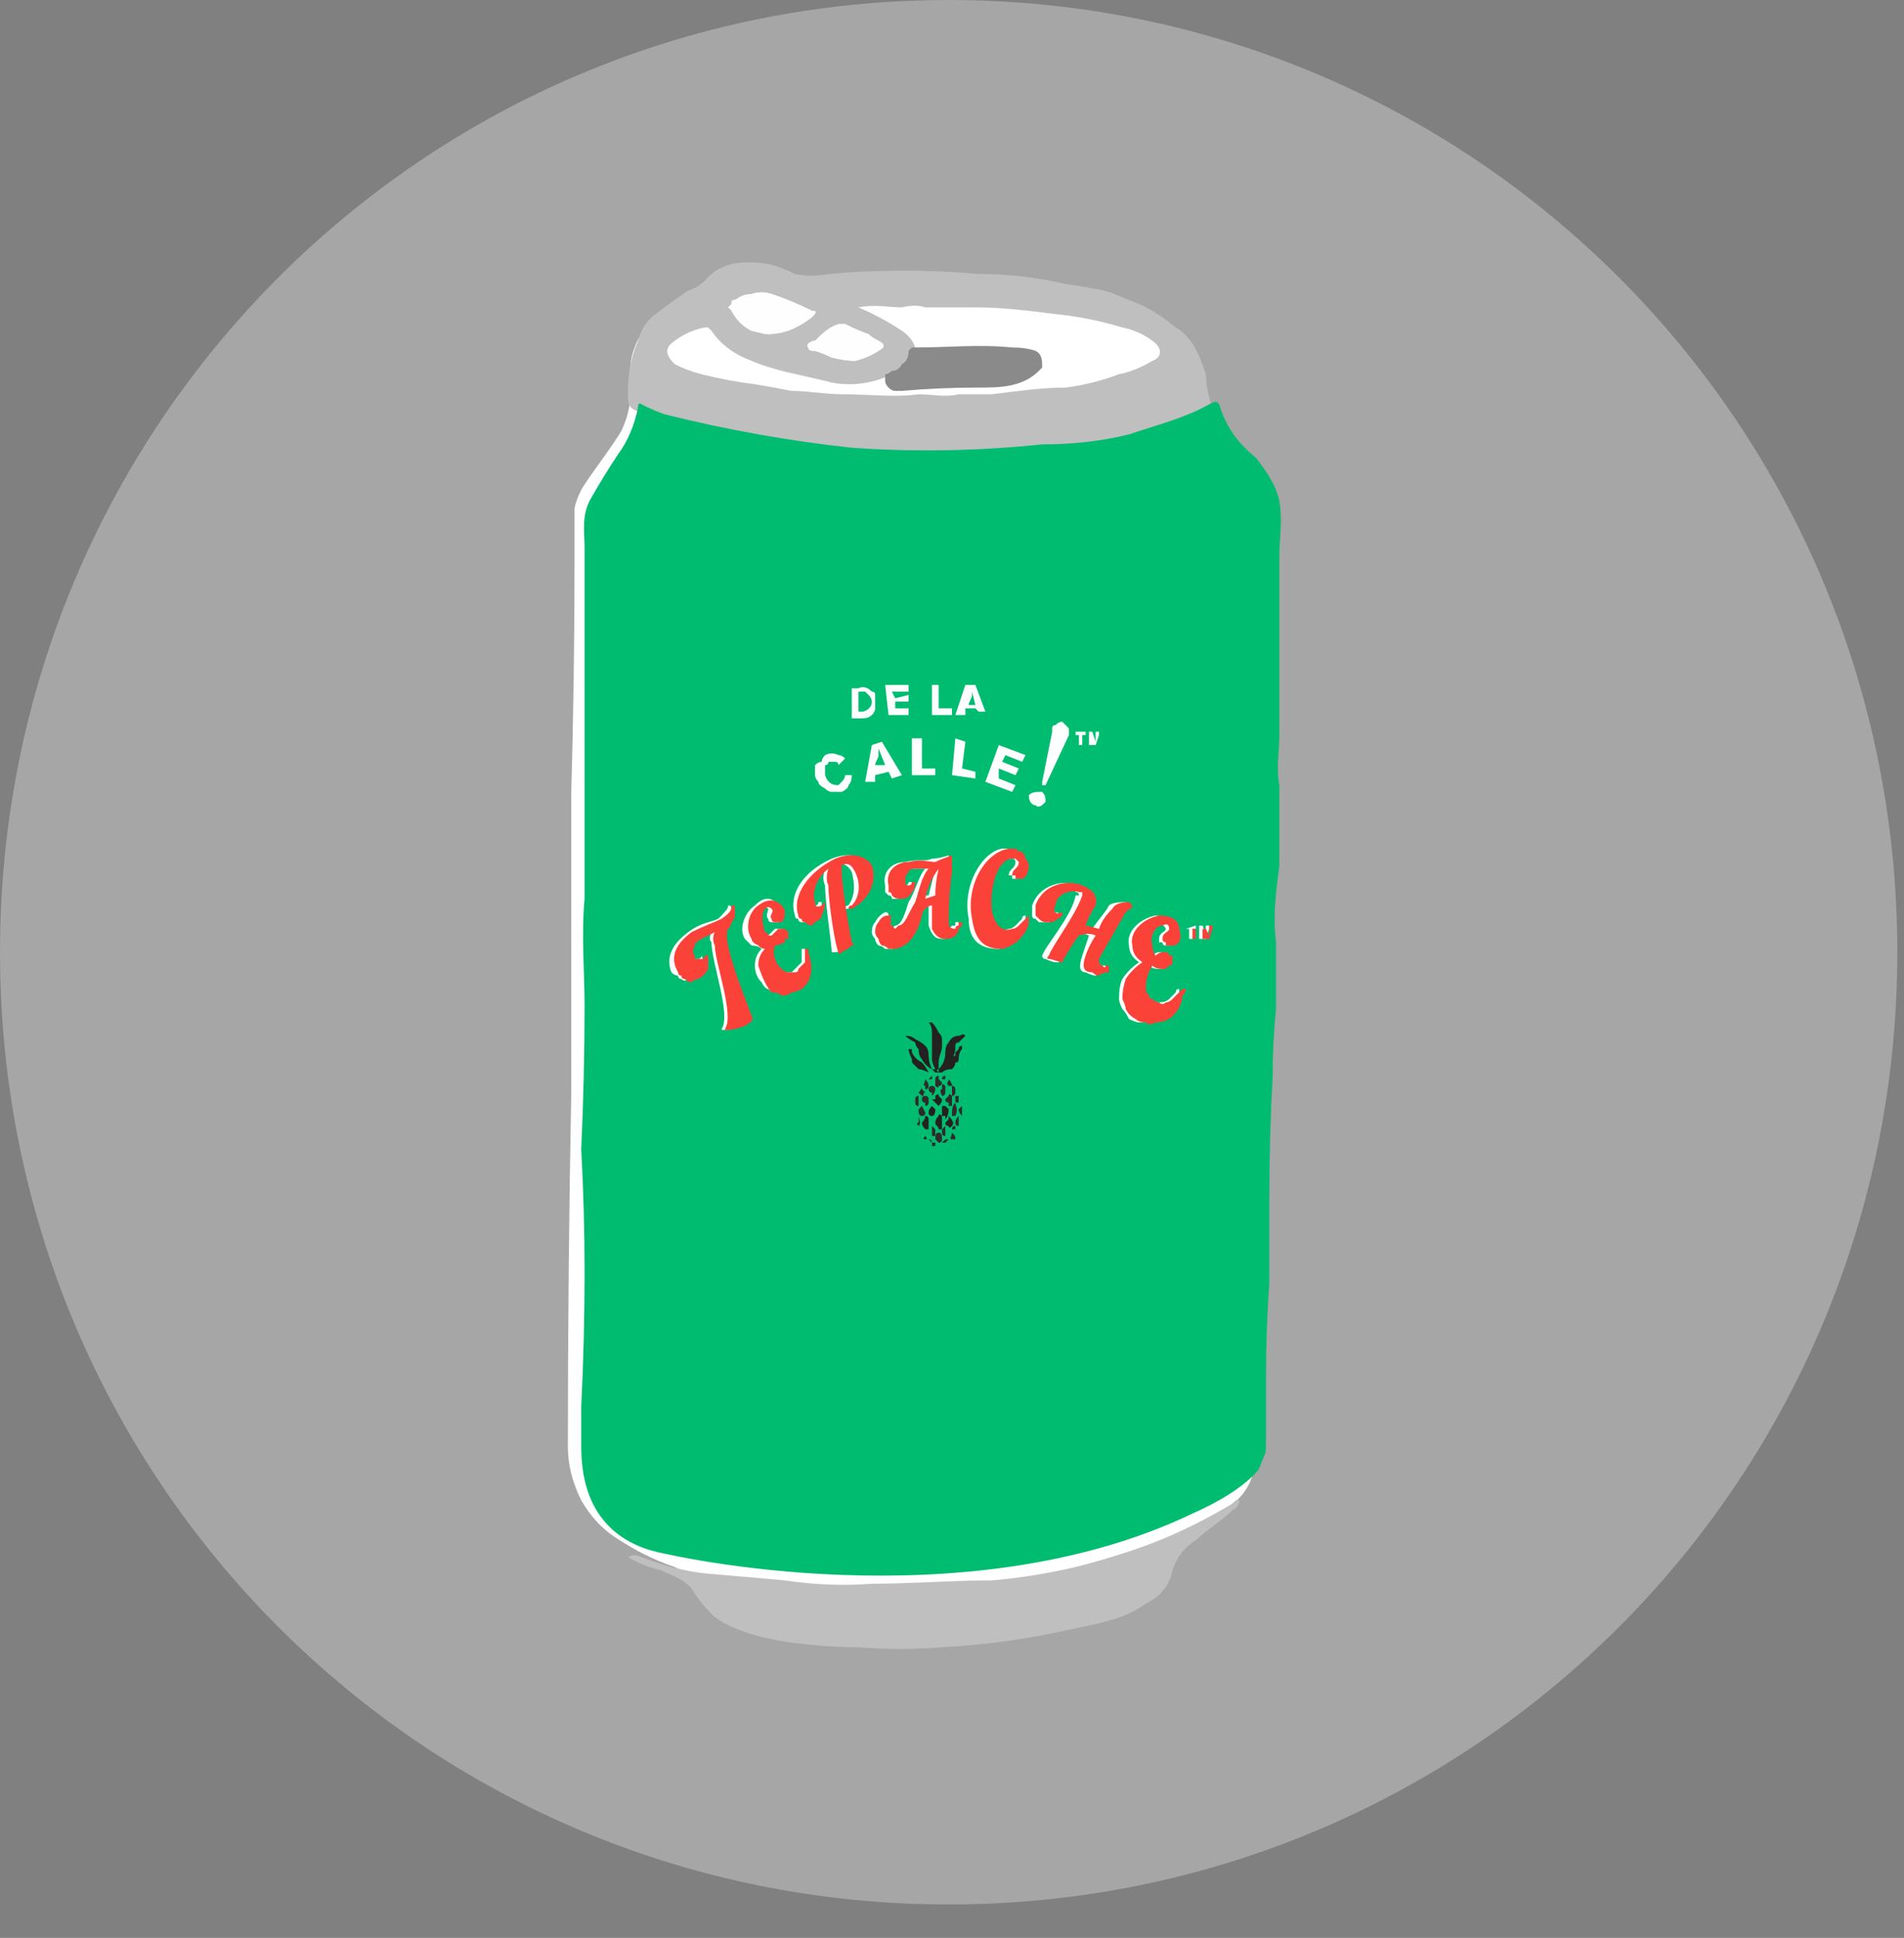 <svg version="1.2" xmlns="http://www.w3.org/2000/svg" viewBox="0 0 57 58" width="57" height="58">
	<rect x="0" y="0" width="57" height="58" fill="#808080" stroke="none"/>
	<title>Ellipse 11-svg</title>
	<defs>
		<clipPath clipPathUnits="userSpaceOnUse" id="cp1">
			<path d="m21.58 4l27.78 11.32l-15.58 38.23l-27.78-11.32z" />
		</clipPath>
	</defs>
	<style>
		.s0 { opacity: .3;fill: #ffffff } 
		.s1 { fill: #ffffff } 
		.s2 { mix-blend-mode: multiply;fill: #bfbfbf } 
		.s3 { fill: #fefefe } 
		.s4 { mix-blend-mode: multiply;fill: #8a8a8a } 
		.s5 { mix-blend-mode: multiply;fill: #00bc71 } 
		.s6 { fill: #242220 } 
		.s7 { fill: #2e2c2a } 
		.s8 { mix-blend-mode: multiply;fill: #fa4238 } 
	</style>
	<path id="Layer" class="s0" d="m28.4 57c-15.7 0-28.4-12.7-28.4-28.5c0-15.8 12.7-28.5 28.4-28.5c15.7 0 28.4 12.7 28.4 28.5c0 15.8-12.7 28.5-28.4 28.5z" />
	<g id="Clip-Path" clip-path="url(#cp1)">
		<g id="Layer">
			<path id="Layer" class="s1" d="m33.9 9.2q0.7 0.2 1.3 0.7c0.4 0.4 0.7 0.9 0.8 1.4c0.1 1 0.6 1.7 1.2 2.4q0.4 0.5 0.7 1c0.3 0.4 0.3 1 0.3 1.5q-0.1 2.6-0.1 5.2c-0.1 1.5 0 3.1-0.1 4.6c-0.1 1.5 0 2.9-0.1 4.3c-0.2 3.2-0.2 6.3-0.3 9.5q0 1.9-0.1 3.8q0.1 0.4-0.1 0.8q-0.2 0.4-0.5 0.6q-0.4 0.4-0.9 0.6c-0.4 0.3-0.7 0.7-0.9 1.2c-0.2 0.6-0.6 0.9-1.2 1.2q-1 0.4-2.1 0.6c-2.7 0.6-5.4 0.6-8.1 0.3q-0.9-0.1-1.7-0.4c-0.4-0.2-0.8-0.5-1-0.9c-0.1-0.3-0.4-0.5-0.8-0.7q-0.9-0.3-1.8-0.9q-0.6-0.4-1-1.1q-0.2-0.4-0.3-0.8q-0.1-0.4-0.1-0.8q0-5.2 0.1-10.5q0-4.5 0-9q0.1-3.5 0.1-7.1q0-0.7 0-1.5q0.1-0.4 0.3-0.7c0.4-0.6 0.8-1.1 1.1-1.6c0.2-0.4 0.3-0.9 0.3-1.4q-0.1-0.6 0.1-1.1c0.2-0.6 0.7-0.9 1.2-1.3q0.5-0.4 1.1-0.8c0.5-0.4 1.1-0.4 1.7-0.3c0.3 0.1 0.6 0.3 1 0.3q0.5 0.1 1.1 0q3.2-0.2 6.3 0.2q0.9 0.2 1.8 0.4q0.4 0.1 0.7 0.3z" />
			<g id="Layer">
				<path id="Layer" class="s2" d="m21.3 48.3q-0.3-0.3-0.5-0.6c-0.2-0.4-0.6-0.5-1-0.7q-0.5-0.1-1-0.4q0.2-0.1 0.4 0q1 0.4 2 0.5q1.2 0.1 2.3 0.2q1.3 0.2 2.6 0.1c1.2 0 2.4-0.1 3.6-0.1q1.2-0.1 2.5-0.4q0.8-0.2 1.7-0.5q1.5-0.5 3-1.4q0 0 0.1-0.1q0 0 0.1 0q0 0 0 0q0 0.2-0.2 0.3c-0.3 0.3-0.8 0.6-1.1 0.9q-0.5 0.3-0.7 0.9c-0.1 0.5-0.4 0.8-0.8 1c-0.7 0.5-1.5 0.6-2.4 0.8q-1.8 0.4-3.7 0.5q-1.3 0.1-2.5 0q-1.2 0-2.4-0.2c-1.6-0.3-2-0.8-2-0.8z" />
			</g>
			<g id="Layer">
				<path id="Layer" fill-rule="evenodd" class="s2" d="m33.9 9q0.7 0.3 1.3 0.8c0.5 0.3 0.7 0.8 0.9 1.4q0 0.3 0.1 0.7q0.1 0.3 0 0.6c0 0.1-0.2 0.1-0.4 0.2q-0.7 0.3-1.5 0.5q-1.1 0.3-2.3 0.4q-0.7 0-1.4 0c-0.7 0.1-1.4 0.1-2.1 0.1q-1.1 0-2.2-0.1c-0.6-0.1-1.2-0.1-1.8-0.2q-1.5-0.2-3-0.5q-1-0.1-2-0.4c-0.1-0.1-0.1-0.1-0.2-0.1c-0.5-0.2-0.5-0.2-0.5-0.7q0-0.8 0.3-1.5q0.1-0.4 0.4-0.7q0.5-0.4 1.1-0.8q0.3-0.1 0.5-0.3c0.5-0.6 1.2-0.6 1.9-0.5q0.4 0.1 0.8 0.3q0.5 0.1 1 0q2.2-0.2 4.5 0q1.3 0 2.6 0.3c0.7 0.1 1.4 0.2 2 0.5zm-8.2 0.2q0.7 0.3 1.3 0.7q0.3 0.2 0.4 0.5q0.1 0.4-0.5 0.7c-0.7 0.4-1.5 0.5-2.2 0.3c-0.8-0.2-1.5-0.3-2.2-0.6q-0.8-0.3-1.2-0.9q-0.1-0.1-0.1-0.1q-0.1 0-0.1 0q-0.5 0.1-0.9 0.4c-0.3 0.2-0.3 0.4 0 0.7q0.4 0.2 0.8 0.3q0.8 0.2 1.6 0.3q0.6 0.1 1.1 0.2c0.5 0 1 0.1 1.5 0.1c0.8 0 1.6 0.1 2.3 0c0.4 0 0.8 0.1 1.2 0q0.5 0 1 0c0.8-0.1 1.5-0.2 2.2-0.2q0.8-0.1 1.6-0.4q0.5-0.1 1-0.4c0.3-0.1 0.3-0.4 0-0.6q-0.4-0.3-0.9-0.4q-1-0.3-2-0.4c-0.8-0.1-1.6-0.2-2.4-0.2q-0.8 0-1.5 0q-0.3-0.1-0.7 0c-0.4 0-0.8-0.1-1.3 0zm-3.2 0.7l0.5 0.1c0.5 0 0.9-0.2 1.3-0.5c0.1-0.1 0.2-0.2 0-0.2q-0.6-0.3-1.2-0.5q-0.3-0.1-0.6 0q-0.3 0-0.5 0.2q-0.1 0-0.1 0.1q0 0 0 0q-0.1 0.1-0.1 0.1q0.1 0 0.1 0.1q0.2 0.4 0.6 0.6zm1.9 0.6q0.3 0.1 0.5 0.2q0.4 0.1 0.7 0.1q0.4-0.1 0.7-0.3c0.2-0.1 0.2-0.2 0-0.3q-0.2-0.1-0.3-0.2q-0.3-0.1-0.7-0.3q0 0-0.1 0q0 0-0.1 0c-0.3 0.1-0.5 0.3-0.7 0.5c-0.1 0-0.3 0.1-0.2 0.2c0 0.1 0.1 0.1 0.2 0.1z" />
			</g>
			<path id="Layer" class="s3" d="m22.5 9.9q-0.4-0.2-0.6-0.6q-0.1-0.1-0.1-0.1q0 0 0.1-0.1q0 0 0 0q0-0.1 0-0.1q0.3-0.1 0.6-0.2q0.3-0.1 0.6 0q0.6 0.2 1.2 0.5c0.2 0 0.1 0.1 0 0.2c-0.4 0.3-0.8 0.5-1.4 0.5z" />
			<path id="Layer" class="s3" d="m24.4 10.5c-0.1 0-0.2 0-0.2-0.1c-0.1-0.1 0.1-0.2 0.2-0.2c0.2-0.2 0.4-0.4 0.7-0.5q0.1 0 0.1 0q0.1 0 0.1 0q0.4 0.2 0.7 0.3q0.1 0.1 0.3 0.2c0.2 0.1 0.2 0.2 0 0.3q-0.3 0.2-0.7 0.3q-0.3 0-0.7-0.1q-0.2-0.1-0.5-0.2z" />
			<g id="Layer">
				<path id="Layer" class="s4" d="m31.1 11.1c-0.5 0.5-1.2 0.5-1.8 0.5q-1.2 0-2.3 0.1q-0.1 0-0.2 0q-0.1 0-0.2-0.1q-0.1-0.1-0.1-0.2q0-0.1 0-0.2q0.1 0 0.2-0.1q0.2 0 0.3-0.2q0.2-0.1 0.2-0.4q0 0 0.1-0.1q0 0 0.1 0c1 0 1.9-0.1 2.9 0q0.4 0 0.7 0.1c0.2 0.1 0.2 0.3 0.2 0.5z" />
			</g>
			<g id="Layer">
				<g id="Layer">
					<path id="Layer" class="s5" d="m17.4 43.3q0-0.6 0-1.2q0.1-2 0.1-4q0-1.9-0.1-3.7q0.1-2.2 0.1-4.3c0-1-0.1-2.1 0-3.2q0-1.5 0-3q0-1.4 0-2.8q0-2.4 0-4.7c0-0.5-0.1-1 0.2-1.5q0.4-0.7 0.8-1.3c0.3-0.4 0.5-0.9 0.6-1.4c0-0.2 0.1-0.1 0.1-0.1q0.4 0.2 0.7 0.3q2.8 0.7 5.6 1q2.8 0.2 5.7-0.1q1.4 0 2.6-0.3c0.9-0.3 1.7-0.5 2.4-0.9c0.2-0.1 0.2-0.1 0.3 0c0.2 0.7 0.6 1.2 1.1 1.6c0.3 0.4 0.6 0.8 0.7 1.3c0.1 0.6 0 1.1 0 1.7q0 1.3 0 2.7q0 1.3 0 2.6c0 0.5-0.1 1 0 1.5c0 0.8 0 1.6 0 2.4c-0.1 0.8-0.2 1.5-0.1 2.3q0 1 0 2q-0.1 1-0.1 2q-0.1 1.8-0.1 3.7q0 1.2 0 2.5q-0.1 1.4-0.1 2.8c0 0.7 0 1.4 0 2.1q0 0.2-0.1 0.5c0 0-0.3 0.7-2.1 1.5c-6.9 3.3-15.8 1.2-15.8 1.2c-1.1-0.2-2.5-0.9-2.5-3.2z" />
				</g>
			</g>
			<path id="Layer" fill-rule="evenodd" class="s1" d="m25.5 20.6h0.2q0.2-0.1 0.4 0.1q0.1 0 0.1 0.1q0 0.1 0 0.2q0 0.1 0 0.2q0 0.1-0.1 0.2q-0.1 0.1-0.3 0.1h-0.3zm0.2 0.1v0.6h0.1c0.1 0 0.3-0.1 0.3-0.3q0-0.1-0.1-0.2q0 0-0.1-0.1q-0.1 0-0.1 0z" />
			<path id="Layer" class="s1" d="m26.5 20.5h0.7v0.2h-0.5l0.1 0.2l0.4-0.1v0.2h-0.4v0.2h0.4v0.2h-0.6z" />
			<path id="Layer" class="s1" d="m27.9 20.5h0.2v0.7h0.4v0.2h-0.6z" />
			<path id="Layer" fill-rule="evenodd" class="s1" d="m29.2 20.5l0.3 0.8h-0.2l-0.1-0.1h-0.3v0.2h-0.3l0.3-0.9zm-0.1 0.2q0 0 0 0.1c0 0.1-0.1 0.2-0.1 0.3h0.2z" />
			<path id="Layer" class="s1" d="m30.8 23.8c0.1-0.1 0.2-0.1 0.4-0.1c0.1 0.1 0.1 0.2 0.1 0.3c-0.1 0.1-0.2 0.2-0.3 0.1c-0.1 0-0.2-0.1-0.2-0.3z" />
			<path id="Layer" class="s1" d="m32 22l-0.7 1.5q-0.1 0-0.1 0q0 0 0 0q0 0 0 0q0 0 0-0.1l0.3-1.5q0 0 0 0q0-0.1 0-0.1q0-0.1 0.1-0.1q0.1-0.1 0.2-0.1q0.1 0.1 0.2 0.2q0 0.1 0 0.2q0 0 0 0z" />
			<path id="Layer" class="s1" d="m25.5 23.2q0 0.2-0.1 0.3q0 0.1-0.2 0.2q-0.1 0-0.3 0q-0.1 0-0.2-0.1q-0.2-0.1-0.2-0.2q-0.1-0.1-0.1-0.2q0-0.1 0-0.3q0.1-0.1 0.2-0.1q0-0.1 0.1-0.2q0.2-0.1 0.4 0q0.1 0 0.2 0.1l-0.2 0.2q0-0.1-0.1-0.1q-0.1 0-0.2 0q0 0.1-0.1 0.1q0 0.1 0 0.1q0 0.1 0 0.1q0 0.1 0 0.1c0.1 0.3 0.3 0.3 0.4 0.3q0.1-0.1 0.1-0.1q0.1-0.1 0.1-0.2z" />
			<path id="Layer" fill-rule="evenodd" class="s1" d="m26.4 22.2l0.6 1l-0.3 0.1l-0.1-0.2l-0.4 0.1v0.2h-0.3l0.2-1.1zm-0.1 0.2q0 0.1 0 0.2c0 0.1-0.1 0.2-0.1 0.3h0.3z" />
			<path id="Layer" class="s1" d="m27.3 22.1h0.3v0.9h0.4v0.2h-0.7z" />
			<path id="Layer" class="s1" d="m28.6 22.1l0.3 0.1l-0.1 0.8l0.4 0.1v0.2l-0.7-0.1z" />
			<path id="Layer" class="s1" d="m29.9 22.3l0.8 0.3l-0.1 0.2l-0.5-0.2l-0.1 0.2l0.5 0.2l-0.1 0.2l-0.5-0.2v0.3l0.5 0.2l-0.1 0.2l-0.8-0.3z" />
			<path id="Layer" class="s1" d="m32.5 21.9v0.1h-0.1v0.3h-0.1v-0.3h-0.1v-0.1z" />
			<path id="Layer" class="s1" d="m32.8 21.9h0.1v0.3v0.1v-0.3q0 0 0 0q0 0 0 0l-0.1 0.3h-0.1v-0.3q0 0 0 0q0 0 0 0v0.3h-0.1v-0.4h0.1l0.1 0.3z" />
			<path id="Layer" class="s1" d="m23.8 29q0.1-0.1 0.2-0.2q0-0.1 0-0.3q0-0.1 0-0.1q0 0 0 0q0.1 0 0.1 0q0 0 0 0q0 0 0 0q0 0.1 0 0.1c0.1 0.3 0.2 0.8-0.3 1.1q-0.1 0.1-0.2 0.1q-0.2 0.1-0.3 0q-0.2 0-0.3-0.1q-0.1 0-0.2-0.2q-0.2-0.2-0.2-0.5q0-0.3 0.2-0.5q-0.1-0.1-0.3-0.1q-0.1-0.1-0.2-0.2c-0.2-0.3 0-0.8 0.3-1q0.4-0.4 0.7 0q0.1 0.1 0.1 0.2q0 0.2-0.1 0.3q-0.1 0-0.1 0q0 0-0.1 0q0 0 0 0q-0.1 0-0.1-0.1c-0.1-0.1 0-0.2 0-0.3q-0.1-0.1-0.2 0c-0.2 0.1-0.1 0.4 0 0.6q0 0.1 0.1 0.1q0.1 0.1 0.1 0.1q0.1-0.1 0.2-0.2q0 0 0 0q0.1 0 0.1 0q0.1 0 0.1 0q0 0 0 0.1q0.1 0 0.1 0q0 0.1 0 0.1q0 0.1-0.1 0.1q0 0.1 0 0.1q-0.2 0.1-0.3 0.1q-0.1 0.3 0.1 0.6q0 0.1 0.1 0.1q0.1 0.1 0.2 0.1q0.1 0 0.2 0q0 0 0.1-0.1z" />
			<path id="Layer" class="s1" d="m25.3 27.2q0-0.1 0.1-0.1c0.2-0.3 0.2-0.6 0.1-1c-0.1-0.2-0.3-0.3-0.4-0.2q0 0.1 0 0.3q0.1 1 0.3 2q0.1 0.1 0 0.1c-0.1 0.1-0.3 0.2-0.4 0.2q0 0-0.1 0c0-0.2-0.2-1.5-0.2-2q-0.1-0.2 0-0.5c-0.4 0.3-0.6 0.8-0.5 1q0.1 0.2 0.2 0.1q0.1 0 0.1-0.1q0.1 0 0.1 0q0 0.2-0.1 0.4q0 0.1-0.2 0.2q-0.1 0-0.2 0q0 0-0.1 0q-0.1 0-0.1-0.1q-0.1 0-0.1-0.1c-0.2-0.6 0.2-1.3 1.1-1.7c0.5-0.2 0.9-0.1 1.1 0.2c0.2 0.6-0.2 1.1-0.6 1.3q0 0 0 0q-0.1 0-0.1 0z" />
			<path id="Layer" fill-rule="evenodd" class="s1" d="m28.6 27.7q0-0.1 0-0.1q0 0 0 0q0 0 0.1 0q0 0 0 0q0 0.1 0 0.1q0 0-0.1 0.1q0 0.1-0.1 0.2q-0.1 0.1-0.3 0.1c-0.2 0-0.3-0.1-0.4-0.4q0-0.3 0-0.6q-0.1 0-0.2 0.1q-0.1 0-0.1 0.2c-0.2 0.4-0.3 0.9-0.8 1q-0.1 0-0.2 0q-0.1-0.1-0.2-0.1q-0.1-0.1-0.1-0.2q-0.1-0.1-0.1-0.2q0-0.2 0.1-0.3q0.1-0.2 0.3-0.3q0 0 0 0q0.1 0 0.1 0.1q0 0 0 0q0 0 0 0c0 0-0.1 0.1-0.1 0.2q0 0 0.1 0.1q0 0 0 0q0 0 0.1 0q0 0.1 0.1 0c0.2 0 0.3-0.4 0.4-0.7c0.2-0.3 0.3-0.8 0.5-1q-0.2 0-0.4 0q-0.2 0-0.3 0.1q0 0.1 0 0.2q0 0.1 0 0.1q0 0 0 0q0 0.1 0.1 0.1q0 0 0 0c0.1 0 0.1-0.1 0.1-0.1q0 0 0 0q0 0 0.1 0q0 0 0 0q0 0 0 0q0 0.2-0.1 0.3q-0.1 0.1-0.3 0.2q-0.1 0-0.2 0q0-0.1-0.1-0.1q-0.1-0.1-0.1-0.1q0-0.1 0-0.2c-0.1-0.4 0.2-0.7 0.6-0.7c0.4-0.1 0.6 0 0.8-0.1q0.2 0 0.5-0.1q0 0 0 0q0 0 0 0q0 0 0 0q0 0.1 0 0.1c0 0 0 0.1-0.1 0.4q0 0.7 0 1.5q0 0.2 0.1 0.2c0.1-0.1 0.1-0.1 0.2-0.1zm-0.8-0.9q0.1-0.4 0.2-0.8q-0.3 0.4-0.4 0.8z" />
			<path id="Layer" class="s1" d="m30.7 25.9c0 0.2-0.1 0.4-0.3 0.4q0 0 0 0q-0.1 0-0.1 0q0 0 0-0.1q-0.1 0-0.1 0c0-0.2 0.2-0.2 0.2-0.4q0-0.1-0.1-0.1q0 0 0 0q0 0-0.1 0q0-0.1 0 0c-0.4 0-0.7 0.8-0.6 1.6c0 0.4 0.3 0.6 0.6 0.5q0.1 0 0.2-0.1q0.1-0.1 0.2-0.2q0-0.1 0.1-0.1q0 0 0 0q0 0 0 0q0 0 0 0q0 0 0 0q0 0.1 0 0.2c0 0.2-0.3 0.7-0.8 0.8c-0.5 0-0.9-0.2-0.9-0.9c-0.2-1 0.4-2 1-2.1q0.2 0 0.3 0q0.1 0 0.2 0.1q0 0.1 0.1 0.2q0.1 0.1 0.1 0.2z" />
			<path id="Layer" class="s1" d="m32.9 28.9q0 0.1 0.1 0c0.1 0 0.1 0 0.1 0q0 0 0 0q0 0 0 0.1q0 0-0.1 0.1q-0.1 0-0.2 0.1q-0.1 0-0.3-0.1c-0.2 0-0.2-0.2-0.1-0.5q0.1-0.3 0.2-0.6q-0.2-0.1-0.4 0c-0.1 0.1-0.4 0.6-0.5 0.8q0 0-0.1 0c-0.1 0-0.3-0.1-0.3-0.1q-0.1 0-0.1-0.1c0.1-0.3 0.9-1.2 1-1.8q0.1 0 0.1 0q0-0.1-0.1-0.1q0 0 0 0q0-0.1-0.1-0.1c-0.2 0-0.6 0.2-0.7 0.5q0 0.2 0.1 0.2c0.1 0 0.1 0 0.1 0q0.1 0 0.1 0.1q-0.1 0.1-0.3 0.2q-0.1 0-0.3 0q0 0-0.1-0.1q-0.1 0-0.1-0.1q0-0.1 0-0.2q0 0 0-0.1c0.2-0.6 0.9-0.8 1.4-0.6q0.5 0.1 0.3 0.6q-0.1 0.3-0.3 0.6l0.4 0.1c0.2-0.3 0.4-0.5 0.5-0.7c0.1-0.1 0.4-0.1 0.5-0.1q0.1 0.1 0.1 0.1c0 0.1-0.1 0.1-0.2 0.2q-0.5 0.7-0.8 1.4q0 0.2 0.1 0.2z" />
			<path id="Layer" class="s1" d="m34.7 30q0.2 0 0.3-0.1q0.1-0.1 0.2-0.2q0-0.1 0.1-0.1q0 0 0 0q0 0 0 0q0 0 0 0q0 0 0 0q0 0.1 0 0.2c0 0.2-0.2 0.7-0.8 0.8q-0.2 0-0.4 0q-0.1 0-0.3-0.1q-0.1-0.2-0.2-0.3q-0.1-0.2-0.1-0.3q0-0.4 0.1-0.6q0.2-0.3 0.5-0.5q-0.3-0.2-0.3-0.5c-0.1-0.4 0.3-0.8 0.8-0.9c0.3 0 0.6 0.1 0.6 0.4c0 0.3-0.1 0.5-0.2 0.5q-0.1 0-0.1 0q-0.1 0-0.1-0.1q0 0-0.1 0q0-0.1 0-0.1c0-0.2 0.2-0.2 0.2-0.3q-0.1-0.2-0.2-0.1c-0.2 0-0.4 0.3-0.3 0.6c0 0.2 0.1 0.3 0.1 0.3q0.1-0.1 0.2-0.1q0.1 0 0.1 0q0.1 0 0.1 0q0 0.1 0.1 0.1q0 0 0 0.1q0 0 0 0.1q0 0.1-0.1 0.1q0 0-0.1 0.1q0 0-0.1 0q-0.2 0-0.3-0.1q-0.2 0.3-0.2 0.7q0 0.1 0 0.2q0.1 0.1 0.2 0.1q0 0.1 0.1 0.1q0.1 0 0.2 0z" />
			<path id="Layer" class="s1" d="m21.9 27.4q0 0.1-0.1 0.2q-0.1 0.1-0.2 0.2c-0.1 0.3 0.5 1.8 0.8 2.6c0.1 0.3-0.8 0.5-0.8 0.4c0.3-0.4-0.3-2-0.3-2.6q-0.1-0.1 0-0.3q-0.2 0.1-0.4 0.2q-0.2 0.1-0.3 0.2q0 0.2 0 0.3q0.1 0 0.1 0.1q0 0 0 0q0.1 0 0.1 0q0.1 0 0.1 0c0.1 0 0.1-0.1 0.1-0.1q0 0 0 0q0 0 0 0q0 0 0 0q0 0 0 0q0.1 0.2 0 0.4q0 0.2-0.2 0.3q-0.1 0-0.2 0q-0.1 0.1-0.2 0q-0.1 0-0.1-0.1q-0.1 0-0.2-0.1c-0.2-0.5 0.1-0.9 0.5-1.2c0.4-0.3 0.7-0.3 0.9-0.4c0.2-0.2 0.3-0.3 0.3-0.4q0.1 0 0.1 0.1q0 0.1 0 0.2z" />
			<path id="Layer" class="s1" d="m35.8 27.7v0.1h-0.1v0.3h-0.1v-0.3h-0.1z" />
			<path id="Layer" class="s1" d="m36.1 27.7h0.1v0.4v-0.2q0-0.1 0-0.1l-0.1 0.3h-0.1l-0.1-0.3q0 0 0 0l0.1 0.1v0.2h-0.1v-0.4h0.1l0.1 0.3z" />
			<path id="Layer" class="s6" d="m27.8 30.6q0 0 0.1 0q0 0 0 0q0.1 0.1 0.2 0.3q0.1 0.1 0.1 0.2q0 0.1 0 0.2c0 0.2-0.1 0.3-0.1 0.5q0 0.1 0 0.2q-0.1 0 0 0.1q0 0 0-0.1q0.2-0.2 0.2-0.5q0-0.2 0.1-0.3q0.1-0.2 0.3-0.2c0.1 0 0.1-0.1 0.2 0q-0.1 0.1-0.2 0.2q-0.1 0-0.1 0.1q0 0 0 0.1q0 0.1-0.1 0.3q0 0 0 0c0 0 0-0.1 0.1-0.1q0-0.1 0-0.1q0.1-0.1 0.1-0.1q0-0.1 0.1-0.1c0 0 0 0.1 0 0.1q-0.1 0.1-0.1 0.3q0 0.1-0.1 0.1q0 0.1-0.1 0.2q-0.2 0-0.3 0.1q-0.1 0-0.2 0q0 0-0.1-0.1q-0.2-0.1-0.3-0.3q-0.1-0.1-0.1-0.3q-0.1-0.1-0.1-0.2q-0.2-0.1-0.3-0.2q0.2 0 0.3 0.1q0.2 0.1 0.3 0.2q0.1 0.1 0.1 0.3q0 0.2 0.1 0.4q0 0 0.1 0q0 0 0 0q-0.1-0.2-0.1-0.3q0-0.2 0-0.4q0-0.2 0-0.4q0-0.2-0.1-0.3z" />
			<path id="Layer" class="s6" d="m27.2 31.4q0.1 0 0.1 0q0 0.1 0 0.1q0.1 0.2 0.3 0.3q0.1 0.1 0.2 0.3q-0.2-0.1-0.3-0.1q-0.1-0.1-0.2-0.2q0 0 0-0.1q-0.1-0.2-0.1-0.3z" />
			<path id="Layer" class="s6" d="m28.2 33.6q0 0.1 0 0.2q-0.1 0-0.1 0c0-0.1-0.1-0.1-0.1-0.2q0 0 0 0q0 0 0 0q0-0.1 0.1-0.2q0-0.1 0.1 0q0 0.1 0 0.2z" />
			<path id="Layer" class="s6" d="m28.2 32.9q0 0.1-0.1 0.2q0 0.1 0 0q-0.1-0.1-0.1-0.1q-0.1-0.1-0.1-0.1q0 0 0.1 0q0-0.1 0-0.1q0.1-0.1 0.1 0c0 0 0.1 0.1 0.1 0.1z" />
			<path id="Layer" class="s6" d="m28.3 33q0 0 0 0.1q0 0 0 0q0.1 0.1 0.1 0.1q0 0.2-0.1 0.3q0 0 0-0.1q-0.1 0-0.1 0q0-0.1 0-0.2q0 0 0-0.1q0 0 0.1 0q0-0.1 0-0.1z" />
			<path id="Layer" class="s6" d="m28 33.2q0 0.2-0.1 0.2q0 0.1 0 0q-0.1 0-0.1-0.1q0-0.1 0.1-0.2q0-0.1 0 0q0.1 0.1 0.1 0.1z" />
			<path id="Layer" class="s6" d="m27.6 33.6q0.1-0.1 0.1-0.2q0.1 0 0.1 0.1q0 0 0 0.1q0 0.1 0 0.2q0 0-0.1 0q-0.1-0.1-0.1-0.2z" />
			<path id="Layer" class="s6" d="m28.4 33.4q0.2 0.2 0.1 0.3q-0.1 0.1-0.1 0q-0.1 0-0.1-0.1q0 0 0.1-0.1q0 0 0-0.1z" />
			<path id="Layer" class="s7" d="m28.2 32.4q0 0.1-0.1 0.1q0 0.1-0.1 0q0 0 0-0.1q0 0 0-0.1c0 0 0-0.1 0.1-0.1c0 0 0 0.1 0 0.1z" />
			<path id="Layer" class="s7" d="m27.8 32.9q0 0.1 0 0.1c0 0 0 0.1-0.1 0.1c0 0 0 0 0-0.1q-0.1 0-0.1-0.1q0-0.1 0.1-0.1q0 0 0 0q0.1 0 0.1 0.1z" />
			<path id="Layer" class="s7" d="m28.5 32.9q0 0.1 0 0.2q-0.1 0-0.1 0q0-0.1 0-0.1q-0.1 0-0.1-0.1q0 0 0.1-0.1q0 0 0 0q0-0.1 0.1 0q0 0 0 0.1z" />
			<path id="Layer" class="s7" d="m28.3 32.6q0 0 0 0.1c0 0 0 0.1-0.1 0.1c0 0-0.1-0.2 0-0.2q0-0.1 0-0.1q0-0.1 0.1 0q0 0 0 0.1z" />
			<path id="Layer" class="s7" d="m28 32.6q0 0.1-0.1 0.2q0 0 0-0.1c-0.1 0-0.1-0.1-0.1-0.1c0-0.1 0.1-0.1 0.1-0.1c0 0 0.1 0 0.1 0.1c0 0 0 0 0 0z" />
			<path id="Layer" class="s7" d="m27.7 33.3q0 0 0 0q0 0.1-0.1 0.1q0 0 0 0c-0.1 0-0.1-0.1-0.1-0.2q0 0 0.1-0.1q0 0 0 0q0 0 0 0q0 0 0 0z" />
			<path id="Layer" class="s7" d="m28.6 33c0 0.1 0.1 0.2 0 0.4q0 0 0 0q0 0-0.1 0c0-0.2 0-0.3 0.1-0.4z" />
			<path id="Layer" class="s7" d="m28.3 33.7q0 0.1 0 0.2q0 0 0 0.1q0 0 0 0q0 0 0 0q-0.1 0-0.1-0.1q0 0 0-0.1q0 0 0.1-0.1z" />
			<path id="Layer" class="s7" d="m28 33.9q0 0.1 0 0.1q-0.1 0-0.1 0q0 0 0-0.1q0-0.1 0-0.1q0-0.1 0-0.1q0 0 0 0q0 0 0 0q0.1 0.1 0.1 0.1q0 0 0 0.1z" />
			<path id="Layer" class="s7" d="m28 34.1c0-0.1 0-0.2 0.1-0.2c0.1 0 0.1 0.1 0.1 0.2q0 0 0 0q0 0.1-0.1 0.1c0 0-0.1-0.1-0.1-0.1z" />
			<path id="Layer" class="s7" d="m28.7 33.4q0 0 0 0.1q0 0.1 0 0.2q0 0.1 0 0q-0.1 0-0.1-0.1q0 0 0 0q0-0.1 0.1-0.2z" />
			<path id="Layer" class="s7" d="m27.5 33.4c0 0.1 0.1 0.2 0 0.3q0 0.1 0 0.1q0 0 0-0.1q-0.1-0.1 0-0.1q0-0.1 0-0.2z" />
			<path id="Layer" class="s7" d="m27.5 32.8q0 0 0 0.1q0 0.1 0 0.1q0 0.1 0 0.1q-0.1 0-0.1-0.1q0 0 0-0.1q0-0.1 0.1-0.1z" />
			<path id="Layer" class="s7" d="m27.7 32.7c-0.1 0 0 0.1-0.1 0.1c0 0-0.1-0.1-0.1-0.1c0.1-0.1 0.1-0.2 0.1-0.1c0 0 0 0 0.1 0.1z" />
			<path id="Layer" class="s7" d="m27.7 32.3q0.1 0.1 0.1 0.2q0 0.1-0.1 0.1q0 0 0-0.1c-0.1 0 0-0.1 0-0.2z" />
			<path id="Layer" class="s7" d="m28.7 32.9c0 0 0 0.1 0 0.1c-0.1 0-0.1 0-0.1-0.1q0 0 0-0.1q0 0 0.1 0q0-0.1 0 0q0 0 0 0.1z" />
			<path id="Layer" class="s7" d="m28.4 32.3q0.1 0.1 0.1 0.2q-0.1 0-0.1 0q0 0 0 0c-0.1-0.1 0-0.1 0-0.2z" />
			<path id="Layer" class="s7" d="m28.6 32.6q0 0 0 0.1c0 0 0 0.1-0.1 0.1c0 0 0-0.1 0-0.2q0 0 0 0c0 0 0-0.1 0-0.1c0.1 0 0.1 0.1 0.1 0.1z" />
			<path id="Layer" class="s7" d="m27.7 34c0 0 0.1 0.1 0 0.1q0 0.1 0 0.1q0 0 0-0.1q-0.1 0 0-0.1q0 0 0 0z" />
			<path id="Layer" class="s7" d="m28.8 33.1q0 0.1 0 0.1q0 0.1 0 0.2q-0.1-0.1-0.1-0.2q0 0 0.1-0.1z" />
			<path id="Layer" class="s7" d="m27.4 33.4q0 0 0-0.1q0-0.1 0-0.2q0 0.1 0 0.2q0 0.1 0 0.1z" />
			<path id="Layer" class="s7" d="m28.5 33.9c0.1 0.1 0.1 0.1 0.1 0.2q0 0-0.1 0q0 0 0 0c-0.1 0 0-0.1 0-0.2z" />
			<path id="Layer" class="s7" d="m27.8 34.1q0.1 0 0.1 0.1q0.1 0 0.1 0q0 0 0 0.1q0 0-0.1 0q0-0.1 0-0.1q-0.1-0.1-0.1-0.1z" />
			<path id="Layer" class="s7" d="m28.4 34.1q0 0-0.1 0.1q0 0 0 0q0 0 0 0q-0.1 0-0.1 0q0 0 0 0c0.1-0.1 0.1-0.1 0.2-0.1z" />
			<path id="Layer" class="s7" d="m28.6 33.7q0 0 0 0.1q0 0 0 0q0 0 0 0q-0.1 0-0.1 0q0-0.1 0.1-0.1z" />
			<path id="Layer" class="s7" d="m27.6 33.9c0 0 0-0.1 0-0.1q0 0 0 0q0 0 0 0q0 0 0 0q0 0 0 0q0 0 0 0q0 0.1 0 0.1z" />
			<path id="Layer" class="s7" d="m27.9 32.2q0 0 0 0.1q0 0 0 0q0 0 0 0q0 0 0 0q0 0 0 0q0 0-0.1 0q0 0 0 0q0.1-0.1 0.1-0.1z" />
			<path id="Layer" class="s7" d="m28.3 32.2q0 0.1 0 0.1q0 0 0 0q-0.1 0-0.1 0q0-0.1 0.1-0.1z" />
			<g id="Layer">
				<g id="Layer">
					<path id="Layer" class="s8" d="m23.9 29q0.1-0.1 0.2-0.2q0-0.1 0-0.3q0-0.1 0-0.1q0.1 0 0.1 0q0 0 0 0q0 0 0 0q0 0 0 0q0 0.1 0 0.1c0.1 0.3 0.2 0.8-0.2 1.1q-0.2 0.1-0.3 0.1q-0.1 0.1-0.3 0.1q-0.1-0.1-0.3-0.1q-0.1-0.1-0.2-0.3q-0.1-0.2-0.2-0.5q0-0.3 0.2-0.5q-0.1 0-0.2-0.1q-0.2-0.1-0.2-0.2c-0.2-0.3-0.1-0.8 0.2-1q0.4-0.3 0.7 0q0.1 0.1 0.1 0.2q0 0.2-0.1 0.3q-0.1 0-0.1 0q0 0-0.1 0q0 0 0 0q-0.1 0-0.1-0.1c-0.1-0.1 0.1-0.2 0-0.3q-0.1-0.1-0.2 0c-0.1 0.1-0.1 0.4 0 0.7q0.1 0 0.1 0.1q0.1 0 0.1 0q0.1-0.1 0.2-0.2q0 0 0 0q0.1 0 0.1 0q0.1 0 0.1 0q0 0 0.1 0.1q0 0 0 0.1q0 0 0 0.1q0 0-0.1 0q0 0.1 0 0.1q-0.2 0.1-0.3 0.1q-0.1 0.3 0.1 0.6q0.1 0.1 0.1 0.1q0.1 0.1 0.2 0.1q0.1 0 0.2 0q0.1 0 0.1-0.1z" />
				</g>
				<g id="Layer">
					<path id="Layer" class="s8" d="m25.4 27.2q0-0.1 0.1-0.1c0.2-0.2 0.3-0.6 0.1-1c-0.1-0.2-0.2-0.3-0.4-0.2q0 0.1 0 0.3q0.1 1 0.3 2q0.1 0.1 0 0.1c-0.1 0.1-0.3 0.2-0.3 0.2q-0.1 0.1-0.1 0c-0.1-0.2-0.3-1.5-0.3-2q-0.1-0.2 0-0.5c-0.4 0.3-0.5 0.8-0.4 1q0 0.2 0.2 0.1q0 0 0.1-0.1q0 0 0 0q0 0.2-0.1 0.4q0 0.1-0.2 0.2q-0.1 0.1-0.1 0.1q-0.1 0-0.2-0.1q-0.1 0-0.1-0.1q-0.1 0-0.1-0.1c-0.2-0.6 0.3-1.3 1.1-1.7c0.5-0.2 0.9-0.1 1.1 0.2c0.2 0.6-0.2 1.1-0.6 1.3q0 0 0 0q0 0-0.1 0z" />
				</g>
				<g id="Layer">
					<path id="Layer" fill-rule="evenodd" class="s8" d="m28.7 27.7q0-0.1 0-0.1q0 0 0 0q0.1 0 0.1 0q0 0 0 0.1q0 0 0 0q0 0-0.1 0.1q0 0.1-0.1 0.2q-0.1 0.1-0.3 0.1c-0.2 0-0.3-0.1-0.4-0.3q0-0.4 0-0.7q-0.1 0-0.2 0.1q-0.1 0.1-0.1 0.2c-0.1 0.4-0.3 0.9-0.8 1q-0.1 0-0.2 0q-0.1-0.1-0.2-0.1q-0.1-0.1-0.1-0.2q-0.1-0.1-0.1-0.2q0-0.2 0.1-0.3q0.1-0.2 0.3-0.2q0 0 0.1 0q0 0 0 0q0 0 0 0q0 0 0 0c0 0-0.1 0.1 0 0.2q-0.1 0 0 0.1q0 0 0 0q0.1 0.1 0.1 0.1q0 0 0.1-0.1c0.2 0 0.3-0.4 0.5-0.7c0.1-0.3 0.2-0.8 0.4-1q-0.2 0-0.4 0q-0.2 0-0.2 0.1q-0.1 0.1-0.1 0.2q0 0.1 0 0.1q0 0 0 0q0 0.1 0.1 0.1q0 0 0 0c0.1 0 0.1-0.1 0.1-0.1q0 0 0.1 0q0 0 0 0q0 0 0 0q0 0 0 0q0 0.2-0.1 0.3q-0.1 0.2-0.3 0.2q-0.1 0-0.1 0q-0.1 0-0.2-0.1q0-0.1-0.1-0.1q0-0.1 0-0.2c-0.1-0.4 0.2-0.7 0.6-0.7c0.4-0.1 0.6 0 0.8 0q0.2-0.1 0.5-0.2q0 0 0 0q0 0 0 0q0 0 0 0.1q0 0 0 0c0 0 0 0.1 0 0.4q-0.1 0.7-0.1 1.5q0 0.2 0.2 0.2c0 0 0-0.1 0.1-0.1zm-0.7-0.9q0-0.4 0.1-0.8q-0.3 0.4-0.4 0.9z" />
				</g>
				<g id="Layer">
					<path id="Layer" class="s8" d="m30.8 25.9c0 0.2-0.1 0.4-0.2 0.4q-0.1 0-0.1 0q-0.1 0-0.1 0q0 0 0-0.1q-0.1 0-0.1 0c0-0.2 0.2-0.2 0.2-0.4q0 0-0.1-0.1q0 0 0 0q0 0-0.1 0q0 0 0 0c-0.4 0-0.7 0.8-0.6 1.6c0.1 0.4 0.3 0.6 0.6 0.5q0.1 0 0.2-0.1q0.1-0.1 0.2-0.2q0.1-0.1 0.1-0.1q0 0 0 0q0 0 0 0q0 0 0 0q0 0 0 0q0 0.1 0 0.2c0 0.2-0.3 0.7-0.8 0.8c-0.5 0-0.8-0.2-0.9-0.9c-0.2-1 0.4-2 1.1-2.1q0.1 0 0.2 0q0.1 0.1 0.2 0.1q0.1 0.1 0.1 0.2q0.1 0.1 0.1 0.2z" />
				</g>
				<g id="Layer">
					<path id="Layer" class="s8" d="m33 28.9q0.1 0.1 0.1 0c0.1 0 0.1 0 0.1 0q0 0 0 0q0 0 0 0.1q0 0 0 0.1q-0.2 0-0.3 0.1q-0.1 0-0.2-0.1c-0.3 0-0.3-0.2-0.2-0.5q0.1-0.3 0.3-0.6q-0.2-0.1-0.5 0c-0.1 0.1-0.4 0.6-0.5 0.8q0 0.1 0 0c-0.1 0-0.3-0.1-0.4-0.1q-0.1 0 0-0.1c0.1-0.3 0.8-1.2 1-1.8q0 0 0 0q0 0 0-0.1q-0.1 0-0.1 0q0 0 0 0c-0.3-0.1-0.7 0.1-0.7 0.4q-0.1 0.2 0 0.2c0.1 0.1 0.1 0 0.2 0q0 0.1 0 0.1q-0.1 0.1-0.3 0.2q-0.1 0-0.2 0q-0.1 0-0.2-0.1q0 0-0.1-0.1q0-0.1 0-0.2q0 0 0-0.1c0.2-0.6 0.9-0.8 1.4-0.6q0.5 0.2 0.4 0.6q-0.2 0.3-0.3 0.6l0.4 0.1c0.1-0.3 0.3-0.5 0.4-0.6c0.1-0.2 0.4-0.2 0.5-0.2q0.1 0.1 0.1 0.1c0 0.1-0.1 0.1-0.2 0.2q-0.4 0.7-0.8 1.4q0 0.2 0.1 0.2z" />
				</g>
				<g id="Layer">
					<path id="Layer" class="s8" d="m34.9 30q0.1 0 0.2-0.1q0.1-0.1 0.2-0.2q0.1-0.1 0.1-0.1q0 0 0 0q0 0 0 0q0 0 0 0q0.1 0 0.1 0q0 0.1-0.1 0.2c0 0.2-0.2 0.8-0.8 0.8q-0.2 0.1-0.3 0q-0.2 0-0.3-0.1q-0.2-0.1-0.3-0.3q0-0.1-0.1-0.3q0-0.3 0.1-0.6q0.2-0.3 0.5-0.5q-0.3-0.2-0.3-0.5c-0.1-0.4 0.3-0.8 0.8-0.9c0.3 0 0.6 0.1 0.6 0.4c0.1 0.3 0 0.5-0.2 0.5q-0.1 0-0.1 0q-0.1 0-0.1 0q0-0.1 0-0.1q-0.1 0-0.1-0.1c0-0.2 0.2-0.2 0.2-0.3q0-0.2-0.2-0.1c-0.2 0-0.4 0.3-0.3 0.6c0 0.2 0.1 0.3 0.1 0.3q0.1-0.1 0.2-0.1q0.1 0 0.1 0q0.1 0 0.1 0.1q0 0 0.1 0q0 0.1 0 0.1q0 0.1 0 0.1q0 0.1-0.1 0.1q0 0-0.1 0.1q0 0-0.1 0q-0.2 0-0.3-0.1q-0.2 0.3-0.2 0.7q0 0.1 0.1 0.2q0 0.1 0.1 0.1q0.1 0.1 0.2 0.1q0.1 0.1 0.2 0z" />
				</g>
				<g id="Layer">
					<path id="Layer" class="s8" d="m22 27.4q0 0.1-0.1 0.2q0 0.1-0.1 0.2c-0.2 0.3 0.4 1.8 0.7 2.6c0.2 0.3-0.8 0.5-0.8 0.4c0.3-0.4-0.3-2-0.3-2.5q-0.1-0.2 0-0.4q-0.2 0.1-0.4 0.2q-0.2 0.1-0.2 0.2q-0.1 0.2 0 0.3q0 0.1 0 0.1q0 0 0.1 0q0 0 0 0q0.1 0 0.1 0c0.1 0 0.1-0.1 0.1-0.1q0 0 0 0q0 0 0 0q0 0 0.1 0q0 0 0 0q0 0.2 0 0.4q-0.1 0.2-0.3 0.3q-0.1 0-0.2 0.1q-0.1 0-0.2-0.1q-0.1 0-0.1-0.1q-0.1 0-0.1-0.1c-0.3-0.5 0-0.9 0.4-1.2c0.4-0.2 0.7-0.3 0.9-0.4c0.3-0.2 0.3-0.3 0.3-0.4c0.1 0 0.1 0 0.1 0.1q0 0.1 0 0.2z" />
				</g>
				<g id="Layer">
					<path id="Layer" class="s8" d="m35.9 27.8h-0.1v0.3h-0.1v-0.3h-0.1z" />
				</g>
				<g id="Layer">
					<path id="Layer" class="s8" d="m36.2 27.7h0.1v0.4v-0.2q0 0 0-0.1l-0.1 0.3h-0.1v-0.3q0 0 0 0v0.1v0.2h-0.1v-0.3h0.1l0.1 0.2z" />
				</g>
			</g>
		</g>
	</g>
</svg>
